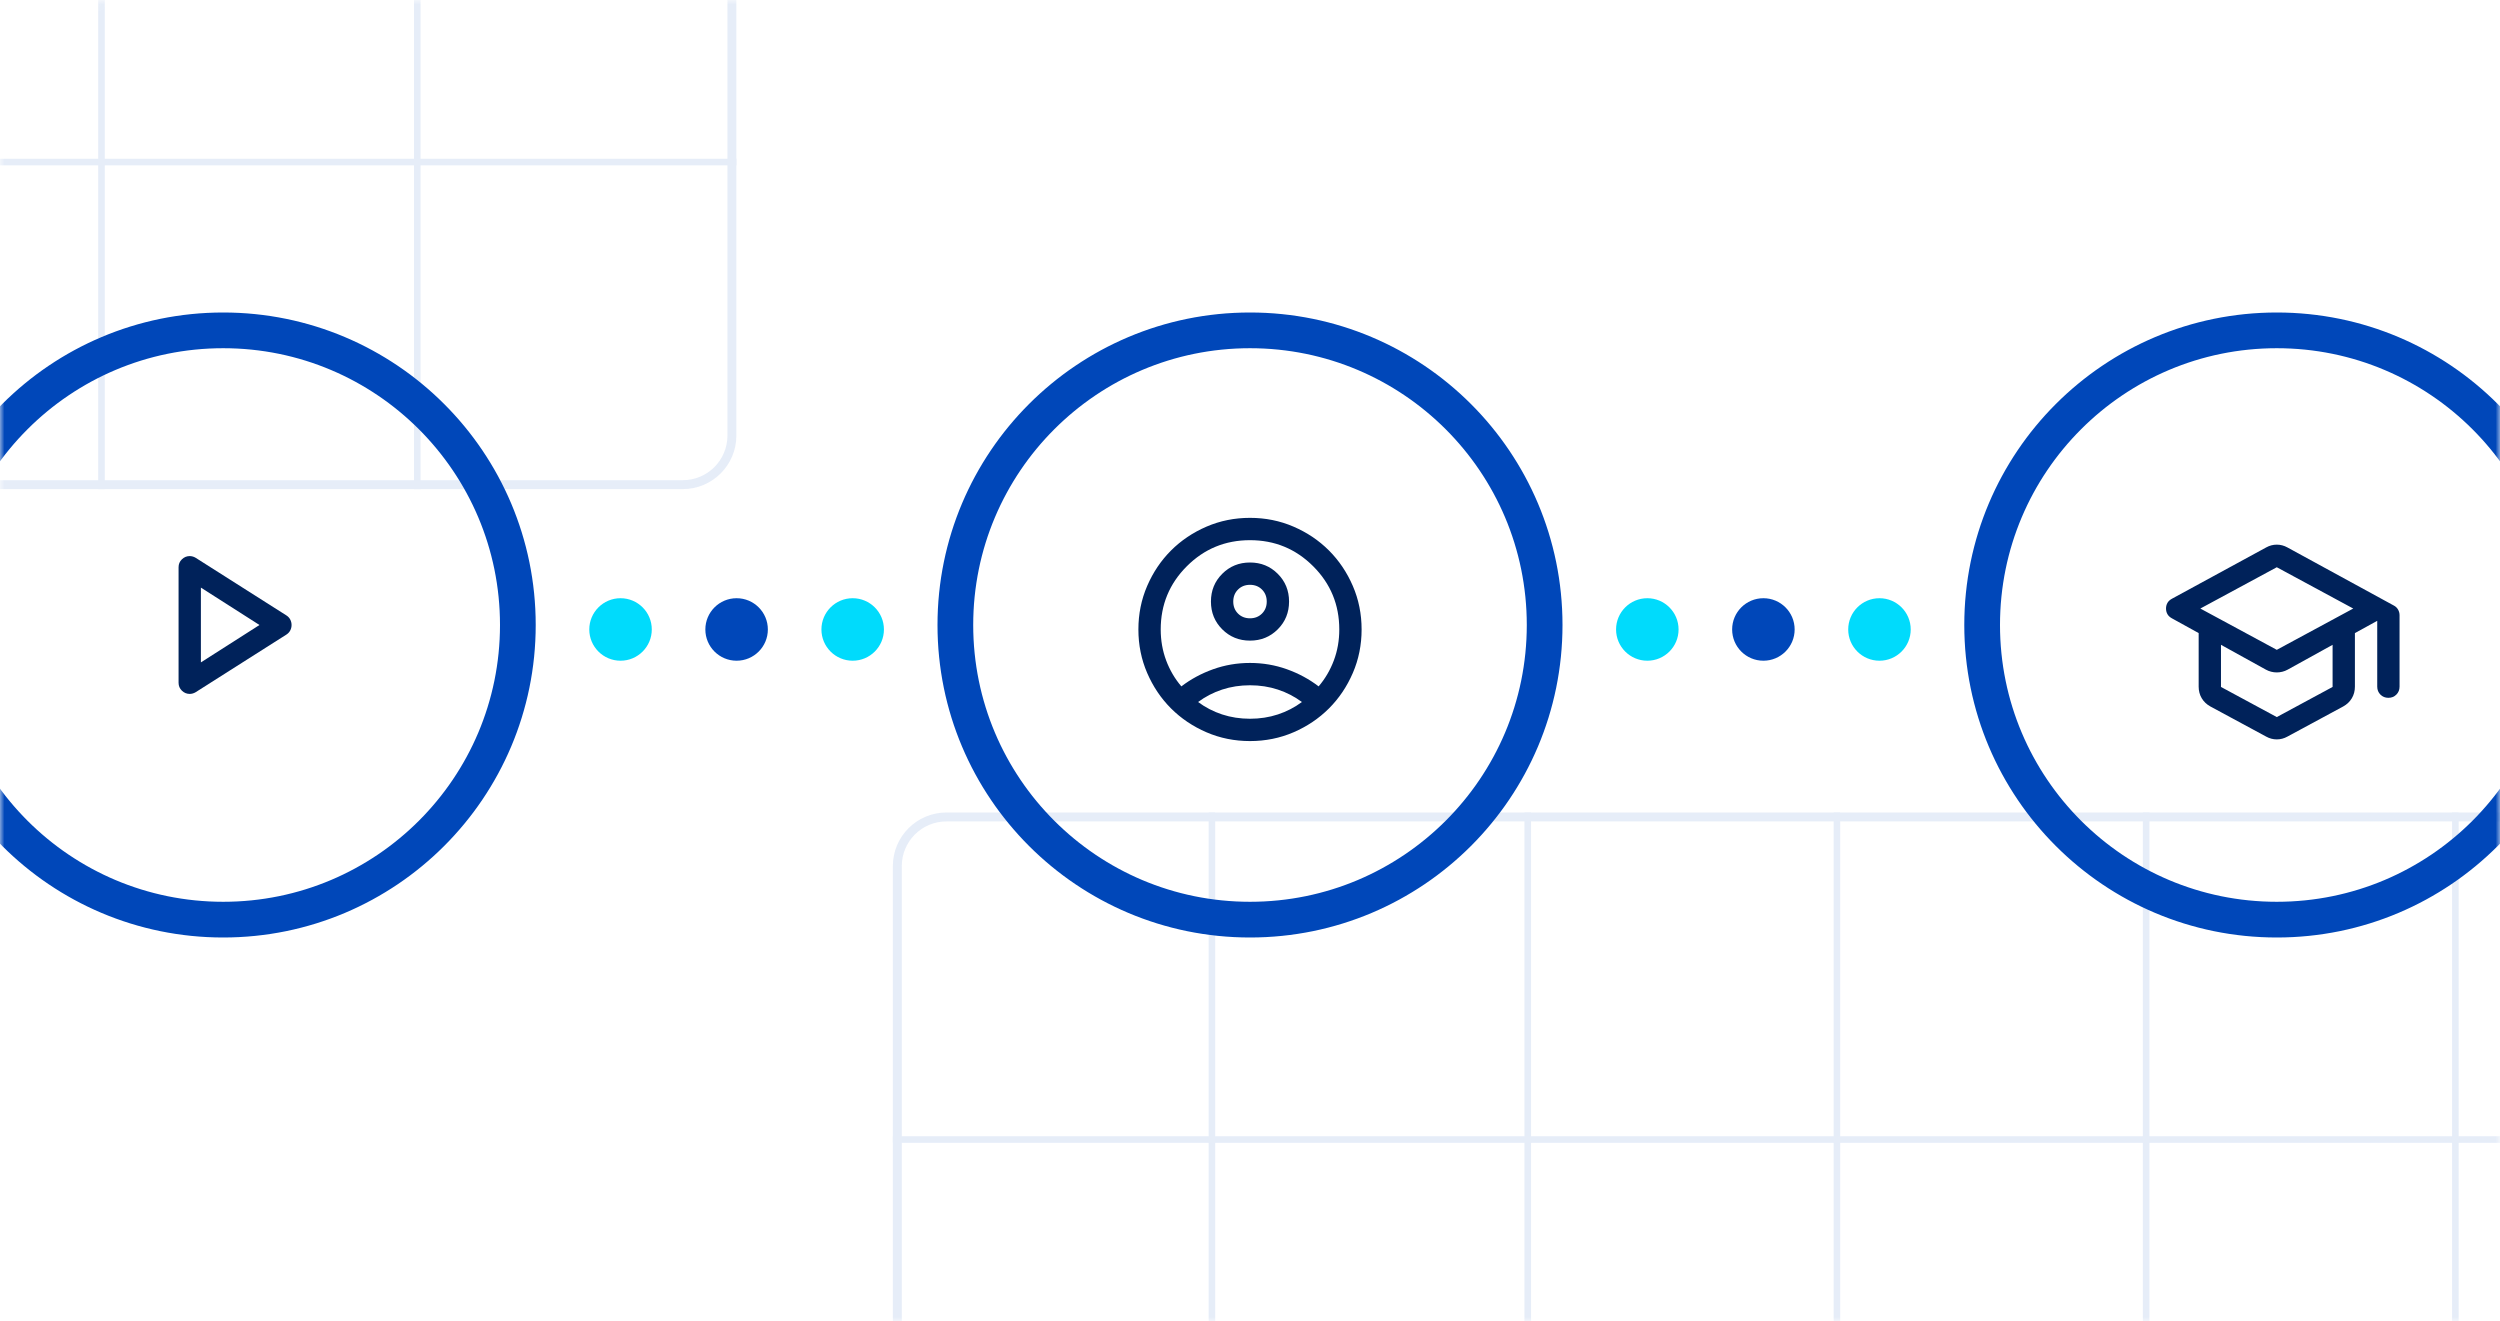 <svg width="280" height="148" viewBox="0 0 280 148" fill="none" xmlns="http://www.w3.org/2000/svg">
<mask id="mask0_2289_3857" style="mask-type:alpha" maskUnits="userSpaceOnUse" x="0" y="0" width="280" height="148">
<path d="M0 12C0 5.373 5.373 0 12 0H268C274.627 0 280 5.373 280 12V148H0V12Z" fill="white"/>
</mask>
<g mask="url(#mask0_2289_3857)">
<g style="mix-blend-mode:multiply" opacity="0.1">
<rect x="-786.5" y="-90.5" width="868.474" height="144.78" rx="5.5" stroke="#0047B9"/>
<rect x="11" y="-91" width="0.737" height="145.78" fill="#0047B9"/>
<rect x="46.367" y="-91" width="0.737" height="145.78" fill="#0047B9"/>
<rect x="-787" y="17.781" width="869.474" height="0.74" fill="#0047B9"/>
</g>
<g style="mix-blend-mode:multiply" opacity="0.1">
<rect x="100.5" y="91.5" width="868.474" height="144.78" rx="5.5" stroke="#0047B9"/>
<rect x="135.367" y="91" width="0.737" height="145.78" fill="#0047B9"/>
<rect x="170.738" y="91" width="0.737" height="145.78" fill="#0047B9"/>
<rect x="205.367" y="91" width="0.737" height="145.78" fill="#0047B9"/>
<rect x="240" y="91" width="0.737" height="145.78" fill="#0047B9"/>
<rect x="274.633" y="91" width="0.737" height="145.78" fill="#0047B9"/>
<rect x="100" y="127.26" width="869.474" height="0.74" fill="#0047B9"/>
</g>
</g>
<mask id="mask1_2289_3857" style="mask-type:alpha" maskUnits="userSpaceOnUse" x="0" y="0" width="280" height="148">
<path d="M0 12C0 5.373 5.373 0 12 0H268C274.627 0 280 5.373 280 12V148H0V12Z" fill="white"/>
</mask>
<g mask="url(#mask1_2289_3857)">
<circle cx="25" cy="70" r="33" stroke="#0047B9" stroke-width="4"/>
<circle cx="255" cy="70" r="33" stroke="#0047B9" stroke-width="4"/>
<circle cx="140" cy="70" r="33" stroke="#0047B9" stroke-width="4"/>
<mask id="mask2_2289_3857" style="mask-type:alpha" maskUnits="userSpaceOnUse" x="125" y="57" width="30" height="30">
<rect x="125" y="57" width="30" height="30" fill="#D9D9D9"/>
</mask>
<g mask="url(#mask2_2289_3857)">
<path d="M132.313 76.875C133.375 76.062 134.563 75.422 135.875 74.953C137.188 74.484 138.563 74.25 140 74.25C141.437 74.25 142.813 74.484 144.125 74.953C145.438 75.422 146.625 76.062 147.687 76.875C148.417 76.021 148.984 75.052 149.391 73.969C149.797 72.885 150 71.729 150 70.5C150 67.729 149.026 65.37 147.078 63.422C145.13 61.474 142.771 60.5 140 60.5C137.229 60.5 134.87 61.474 132.922 63.422C130.974 65.37 130 67.729 130 70.5C130 71.729 130.203 72.885 130.609 73.969C131.016 75.052 131.583 76.021 132.313 76.875ZM140 71.75C138.771 71.75 137.734 71.328 136.891 70.484C136.047 69.641 135.625 68.604 135.625 67.375C135.625 66.146 136.047 65.109 136.891 64.266C137.734 63.422 138.771 63 140 63C141.229 63 142.266 63.422 143.109 64.266C143.953 65.109 144.375 66.146 144.375 67.375C144.375 68.604 143.953 69.641 143.109 70.484C142.266 71.328 141.229 71.75 140 71.75ZM140 83C138.271 83 136.646 82.672 135.125 82.016C133.604 81.359 132.281 80.469 131.156 79.344C130.031 78.219 129.141 76.896 128.484 75.375C127.828 73.854 127.5 72.229 127.5 70.5C127.5 68.771 127.828 67.146 128.484 65.625C129.141 64.104 130.031 62.781 131.156 61.656C132.281 60.531 133.604 59.641 135.125 58.984C136.646 58.328 138.271 58 140 58C141.729 58 143.354 58.328 144.875 58.984C146.396 59.641 147.719 60.531 148.844 61.656C149.969 62.781 150.859 64.104 151.516 65.625C152.172 67.146 152.5 68.771 152.5 70.5C152.5 72.229 152.172 73.854 151.516 75.375C150.859 76.896 149.969 78.219 148.844 79.344C147.719 80.469 146.396 81.359 144.875 82.016C143.354 82.672 141.729 83 140 83ZM140 80.5C141.104 80.5 142.146 80.338 143.125 80.016C144.104 79.693 145 79.229 145.813 78.625C145 78.021 144.104 77.557 143.125 77.234C142.146 76.912 141.104 76.75 140 76.75C138.896 76.75 137.854 76.912 136.875 77.234C135.896 77.557 135 78.021 134.187 78.625C135 79.229 135.896 79.693 136.875 80.016C137.854 80.338 138.896 80.5 140 80.5ZM140 69.25C140.542 69.25 140.99 69.073 141.344 68.719C141.698 68.365 141.875 67.917 141.875 67.375C141.875 66.833 141.698 66.385 141.344 66.031C140.99 65.677 140.542 65.5 140 65.5C139.458 65.5 139.01 65.677 138.656 66.031C138.302 66.385 138.125 66.833 138.125 67.375C138.125 67.917 138.302 68.365 138.656 68.719C139.01 69.073 139.458 69.25 140 69.25Z" fill="#00225A"/>
</g>
<mask id="mask3_2289_3857" style="mask-type:alpha" maskUnits="userSpaceOnUse" x="240" y="55" width="30" height="30">
<rect x="240" y="55" width="30" height="30" fill="#D9D9D9"/>
</mask>
<g mask="url(#mask3_2289_3857)">
<path d="M247.563 79.125C247.146 78.896 246.823 78.588 246.594 78.203C246.365 77.818 246.25 77.385 246.25 76.906V70.906L243.25 69.25C243.021 69.125 242.854 68.969 242.75 68.781C242.646 68.594 242.594 68.385 242.594 68.156C242.594 67.927 242.646 67.719 242.75 67.531C242.854 67.344 243.021 67.188 243.25 67.062L253.813 61.312C254 61.208 254.193 61.13 254.391 61.078C254.589 61.026 254.792 61 255 61C255.208 61 255.411 61.026 255.609 61.078C255.807 61.13 256 61.208 256.188 61.312L268.094 67.812C268.302 67.917 268.464 68.068 268.578 68.266C268.693 68.463 268.75 68.677 268.75 68.906V76.906C268.75 77.26 268.63 77.557 268.391 77.797C268.151 78.037 267.854 78.156 267.5 78.156C267.146 78.156 266.849 78.037 266.609 77.797C266.37 77.557 266.25 77.26 266.25 76.906V69.531L263.75 70.906V76.906C263.75 77.385 263.635 77.818 263.406 78.203C263.177 78.588 262.854 78.896 262.438 79.125L256.188 82.5C256 82.604 255.807 82.682 255.609 82.734C255.411 82.787 255.208 82.812 255 82.812C254.792 82.812 254.589 82.787 254.391 82.734C254.193 82.682 254 82.604 253.813 82.5L247.563 79.125ZM255 72.781L263.563 68.156L255 63.531L246.438 68.156L255 72.781ZM255 80.312L261.25 76.938V72.219L256.219 75C256.031 75.104 255.833 75.182 255.625 75.234C255.417 75.287 255.208 75.312 255 75.312C254.792 75.312 254.583 75.287 254.375 75.234C254.167 75.182 253.969 75.104 253.781 75L248.75 72.219V76.938L255 80.312Z" fill="#00225A"/>
</g>
<circle cx="69.5" cy="70.5" r="3.5" fill="#00DBFC"/>
<circle cx="184.5" cy="70.5" r="3.5" fill="#00DBFC"/>
<circle cx="82.5" cy="70.5" r="3.5" fill="#0047B9"/>
<circle cx="197.5" cy="70.5" r="3.5" fill="#0047B9"/>
<circle cx="95.5" cy="70.5" r="3.5" fill="#00DBFC"/>
<circle cx="210.5" cy="70.5" r="3.5" fill="#00DBFC"/>
</g>
<mask id="mask4_2289_3857" style="mask-type:alpha" maskUnits="userSpaceOnUse" x="10" y="55" width="30" height="30">
<rect x="10" y="55" width="30" height="30" fill="#D9D9D9"/>
</mask>
<g mask="url(#mask4_2289_3857)">
<path d="M20 76.469V63.531C20 63.177 20.125 62.88 20.375 62.641C20.625 62.401 20.917 62.281 21.25 62.281C21.354 62.281 21.463 62.297 21.578 62.328C21.693 62.359 21.802 62.406 21.906 62.469L32.094 68.938C32.281 69.062 32.422 69.219 32.516 69.406C32.609 69.594 32.656 69.792 32.656 70C32.656 70.208 32.609 70.406 32.516 70.594C32.422 70.781 32.281 70.938 32.094 71.062L21.906 77.531C21.802 77.594 21.693 77.641 21.578 77.672C21.463 77.703 21.354 77.719 21.25 77.719C20.917 77.719 20.625 77.599 20.375 77.359C20.125 77.12 20 76.823 20 76.469ZM22.5 74.188L29.062 70L22.5 65.812V74.188Z" fill="#00225A"/>
</g>
</svg>
